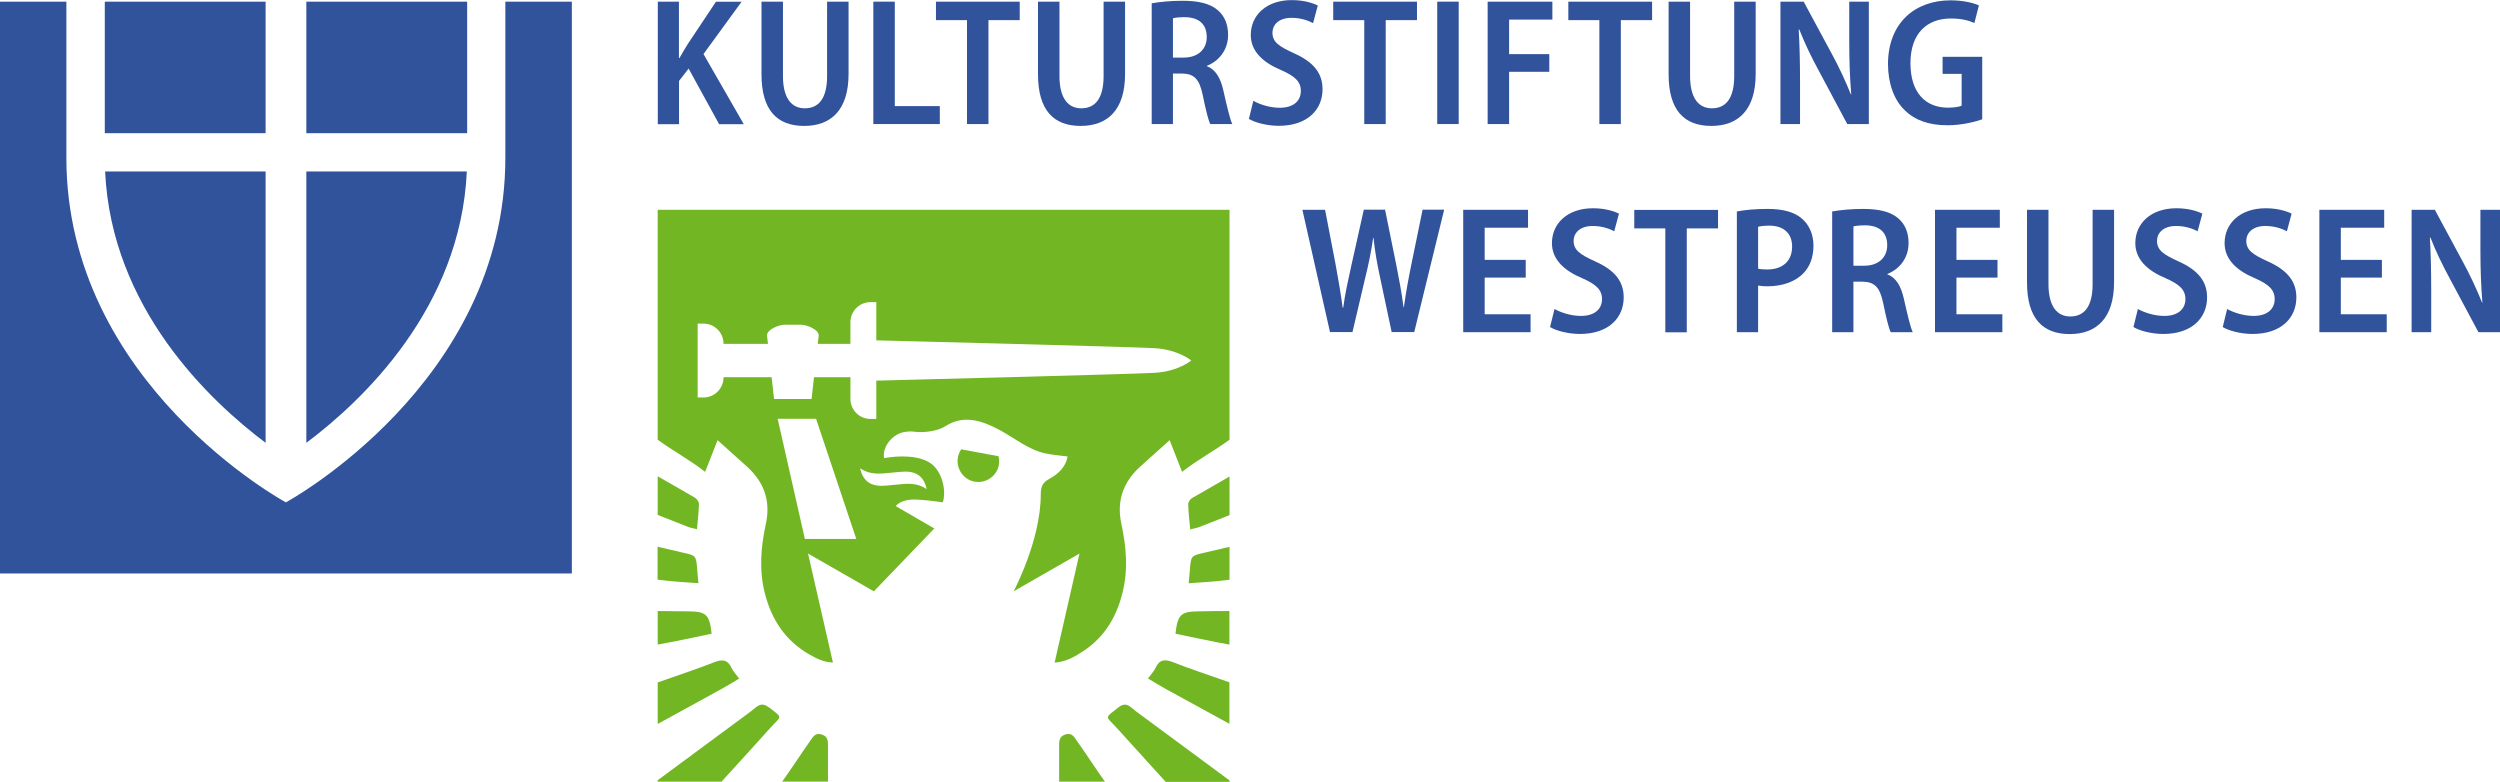 <?xml version="1.0" encoding="UTF-8"?>
<svg xmlns="http://www.w3.org/2000/svg" id="Ebene_2" data-name="Ebene 2" viewBox="0 0 227.12 71.02">
  <defs>
    <style>
      .cls-1 {
        fill: #30539c;
      }

      .cls-2 {
        fill: #73b624;
      }
    </style>
  </defs>
  <g id="Ebene_1-2" data-name="Ebene 1">
    <g>
      <path class="cls-1" d="M51.95.15v51.95H0V.15h6.03v14.18c0,20.53,19.94,31.31,19.94,31.31,0,0,19.94-10.79,19.94-31.31V.15h6.03ZM24.13.15h-14.61v11.95h14.61V.15ZM24.13,15.58h-14.58c.57,12.4,9.48,20.82,14.58,24.65V15.58ZM27.83.15v11.95h14.61V.15h-14.61ZM27.83,15.58v24.65c5.1-3.82,14.01-12.24,14.58-24.65h-14.58Z"></path>
      <g>
        <path class="cls-2" d="M63.45,52.99c-.05-.52-.08-.88-.11-1.25-.1-1.29-.11-1.27-1.37-1.55-.74-.17-1.49-.34-2.23-.52v2.99c.3.03.59.07.89.1.91.1,1.83.15,2.82.22Z"></path>
        <path class="cls-2" d="M74.6,66.71c-.56-.16-.78.3-.98.58-.68.94-1.3,1.92-1.96,2.86-.2.29-.4.57-.6.86h4.16v-3.34c0-.51-.1-.81-.62-.96Z"></path>
        <path class="cls-2" d="M87.33,40.81c-.06.09-.12.19-.17.3-.43.95,0,2.07.94,2.51.95.43,2.07,0,2.51-.94.18-.4.2-.83.11-1.23l-3.39-.63Z"></path>
        <path class="cls-2" d="M63.32,48.09c.07-.83.16-1.57.18-2.3,0-.19-.18-.46-.36-.57-1.12-.66-2.26-1.3-3.39-1.95v3.51c.9.35,1.79.7,2.69,1.06.26.11.55.15.88.24Z"></path>
        <path class="cls-2" d="M69.84,64.26c-.45-.35-.78-.31-1.17,0-.15.12-.3.25-.46.37-2.82,2.08-5.64,4.17-8.46,6.25v.13h5.8c1.48-1.62,2.96-3.24,4.43-4.88,1.02-1.14,1.2-.83-.13-1.88Z"></path>
        <path class="cls-2" d="M67.15,61.65c-.27-.38-.54-.65-.69-.97-.37-.8-.88-.79-1.62-.5-1.44.57-2.92,1.05-4.38,1.57-.24.08-.47.17-.71.25v3.77c1.91-1.05,3.82-2.09,5.73-3.14.55-.3,1.08-.63,1.67-.98Z"></path>
        <path class="cls-2" d="M64.65,57.57c-.19-1.74-.49-2.01-2.06-2.03-.95-.01-1.9-.02-2.84-.03v3.05c.39-.07.78-.14,1.17-.22,1.25-.24,2.49-.51,3.73-.77Z"></path>
        <path class="cls-2" d="M106.79,57.57c1.24.26,2.48.53,3.73.77.39.07.78.15,1.17.22v-3.05c-.95,0-1.9.01-2.84.03-1.57.02-1.87.3-2.06,2.03Z"></path>
        <path class="cls-2" d="M108.1,51.74c-.03.36-.06.73-.11,1.25.98-.08,1.9-.12,2.82-.22.3-.03.59-.07.89-.1v-2.99c-.74.17-1.49.35-2.23.52-1.26.29-1.27.27-1.37,1.55Z"></path>
        <path class="cls-2" d="M108.31,45.23c-.18.1-.36.38-.36.57.01.74.1,1.47.18,2.3.33-.09.62-.14.88-.24.89-.36,1.79-.71,2.69-1.06v-3.51c-1.13.65-2.26,1.29-3.39,1.95Z"></path>
        <path class="cls-2" d="M106.6,60.17c-.74-.29-1.25-.3-1.62.5-.15.33-.42.6-.69.97.59.35,1.12.68,1.67.98,1.91,1.05,3.82,2.1,5.73,3.14v-3.77c-.24-.08-.47-.17-.71-.25-1.46-.52-2.94-1-4.38-1.57Z"></path>
        <path class="cls-2" d="M102.77,64.27c-.39-.32-.73-.36-1.17,0-1.33,1.05-1.15.74-.13,1.88,1.47,1.63,2.95,3.26,4.43,4.88h5.8v-.13c-2.83-2.08-5.64-4.16-8.46-6.25-.16-.12-.31-.24-.46-.37Z"></path>
        <path class="cls-2" d="M97.9,59.47c2.19-1.25,3.46-3.14,4.07-5.59.54-2.14.35-4.21-.1-6.3-.44-2.08.17-3.8,1.74-5.21.84-.75,1.67-1.51,2.65-2.38.4,1.02.73,1.88,1.13,2.88,1.37-1.08,2.91-1.9,4.31-2.92v-20.89h-51.95v20.89c1.4,1.02,2.94,1.84,4.31,2.92.39-1,.73-1.86,1.13-2.88.97.88,1.81,1.63,2.65,2.38,1.57,1.41,2.19,3.13,1.74,5.21-.45,2.09-.64,4.16-.1,6.3.62,2.45,1.89,4.34,4.07,5.59.62.35,1.26.69,2.12.72l-2.26-9.9,5.98,3.43,5.49-5.71-3.5-2.03s.4-.6,1.67-.6c.62,0,1.99.16,2.61.25.34-1.17-.12-2.75-.99-3.45-1.09-.87-3.09-.79-4.35-.56-.2-1.02.78-2.2,1.83-2.37.3-.05.62-.07.91-.03.76.11,2.08-.02,2.81-.49,1.68-1.09,3.35-.52,4.97.35,1.37.74,2.6,1.79,4.17,2.12.63.13,1.29.18,1.98.27-.17.96-.84,1.58-1.64,2.02-.64.35-.8.7-.8,1.47,0,4.12-2.46,8.76-2.46,8.76l5.98-3.43-2.26,9.9c.85-.04,1.5-.37,2.11-.72ZM73.12,48.96l-2.47-10.91h3.49l3.65,10.91h-4.67ZM81,42.94s.36-.03.77-.07c1.34-.14,2.13.29,2.42,1.56-.95-.62-1.8-.5-2.86-.39,0,0-.36.03-.77.07-1.34.14-2.13-.29-2.42-1.56.95.62,1.8.5,2.86.39ZM79.61,34.59v3.47h-.53c-1,0-1.82-.81-1.82-1.82v-1.97h-3.31l-.22,1.98h-3.41l-.22-1.98h-4.37v.02c0,1-.81,1.82-1.82,1.82h-.53v-6.71h.53c1,0,1.82.81,1.82,1.82v.02h4.04l-.09-.77c0-.54,1.08-.97,1.61-.97h1.48c.53,0,1.61.44,1.61.97l-.09.77h2.97v-1.97c0-1,.81-1.82,1.82-1.82h.53v3.47c4.47.11,23.12.59,25.26.71,2.17.12,3.35,1.12,3.35,1.12,0,0-1.18,1.01-3.35,1.12-2.14.12-20.79.6-25.26.71Z"></path>
        <path class="cls-2" d="M97.82,67.29c-.2-.28-.41-.74-.98-.58-.52.15-.62.45-.62.96v3.34h4.16c-.2-.29-.4-.57-.6-.86-.66-.95-1.28-1.93-1.96-2.86Z"></path>
      </g>
      <g>
        <path class="cls-1" d="M59.75.15h1.93v5.12h.05c.25-.43.49-.86.74-1.25l2.57-3.86h2.33l-3.46,4.75,3.66,6.37h-2.24l-2.77-5.05-.87,1.12v3.93h-1.93V.15Z"></path>
        <path class="cls-1" d="M71.13.15v6.75c0,2.06.81,2.94,1.98,2.94,1.25,0,2.03-.87,2.03-2.94V.15h1.95v6.57c0,3.25-1.57,4.72-4.03,4.72s-3.88-1.42-3.88-4.69V.15h1.95Z"></path>
        <path class="cls-1" d="M79.34.15h1.95v9.49h4.09v1.63h-6.04V.15Z"></path>
        <path class="cls-1" d="M87.85,1.83h-2.82V.15h7.61v1.68h-2.84v9.44h-1.95V1.83Z"></path>
        <path class="cls-1" d="M96.25.15v6.75c0,2.06.81,2.94,1.98,2.94,1.25,0,2.03-.87,2.03-2.94V.15h1.95v6.57c0,3.25-1.57,4.72-4.03,4.72s-3.88-1.42-3.88-4.69V.15h1.95Z"></path>
        <path class="cls-1" d="M104.63.3c.73-.13,1.73-.23,2.79-.23,1.47,0,2.52.25,3.23.87.61.53.92,1.29.92,2.23,0,1.4-.86,2.39-1.93,2.81v.03c.79.3,1.24,1.06,1.5,2.21.31,1.39.61,2.64.81,3.05h-2c-.17-.33-.41-1.29-.69-2.66-.3-1.44-.79-1.91-1.86-1.93h-.84v4.59h-1.93V.3ZM106.56,5.23h.99c1.29,0,2.08-.76,2.08-1.86,0-1.19-.73-1.8-2-1.81-.53,0-.89.05-1.07.1v3.58Z"></path>
        <path class="cls-1" d="M113.86,9.16c.59.33,1.5.63,2.41.63,1.22,0,1.91-.61,1.91-1.53,0-.86-.56-1.35-1.81-1.9-1.65-.69-2.74-1.72-2.74-3.18,0-1.8,1.42-3.17,3.73-3.17,1.06,0,1.88.25,2.36.49l-.43,1.6c-.38-.2-1.06-.48-1.96-.48-1.2,0-1.73.68-1.73,1.34,0,.86.58,1.25,1.96,1.88,1.77.79,2.59,1.8,2.59,3.27,0,1.85-1.37,3.32-3.98,3.32-1.07,0-2.18-.3-2.71-.63l.4-1.63Z"></path>
        <path class="cls-1" d="M123.94,1.83h-2.82V.15h7.61v1.68h-2.84v9.44h-1.95V1.83Z"></path>
        <path class="cls-1" d="M132.52.15v11.12h-1.95V.15h1.95Z"></path>
        <path class="cls-1" d="M135.16.15h5.87v1.63h-3.93v3.14h3.65v1.6h-3.65v4.75h-1.95V.15Z"></path>
        <path class="cls-1" d="M145.3,1.83h-2.82V.15h7.61v1.68h-2.84v9.44h-1.95V1.83Z"></path>
        <path class="cls-1" d="M153.54.15v6.75c0,2.06.81,2.94,1.98,2.94,1.25,0,2.03-.87,2.03-2.94V.15h1.95v6.57c0,3.25-1.57,4.72-4.03,4.72s-3.88-1.42-3.88-4.69V.15h1.95Z"></path>
        <path class="cls-1" d="M161.75,11.27V.15h2.11l2.57,4.77c.63,1.15,1.25,2.49,1.72,3.66h.03c-.12-1.47-.18-2.99-.18-4.77V.15h1.78v11.12h-1.96l-2.59-4.85c-.63-1.15-1.29-2.51-1.77-3.75l-.05.02c.08,1.39.12,2.89.12,4.87v3.71h-1.78Z"></path>
        <path class="cls-1" d="M180.08,10.84c-.64.23-1.88.54-3.15.54-1.65,0-2.94-.43-3.89-1.37-.97-.92-1.52-2.44-1.52-4.21.02-3.73,2.46-5.77,5.69-5.77,1.19,0,2.11.25,2.57.46l-.41,1.6c-.51-.23-1.16-.41-2.15-.41-2.1,0-3.66,1.3-3.66,4.06s1.44,4.04,3.4,4.04c.61,0,1.04-.08,1.25-.18v-2.89h-1.73v-1.55h3.6v5.68Z"></path>
      </g>
      <g>
        <path class="cls-1" d="M120.83,30.18l-2.51-11.12h2.06l.96,4.98c.25,1.35.48,2.72.64,3.91h.05c.16-1.24.45-2.52.76-3.93l1.11-4.97h1.93l1.02,5.02c.26,1.3.49,2.54.66,3.84h.03c.18-1.32.41-2.57.68-3.89l1.02-4.97h1.96l-2.72,11.12h-2.05l-1.06-5c-.26-1.2-.46-2.33-.59-3.56h-.03c-.18,1.24-.4,2.34-.71,3.58l-1.17,4.98h-2.05Z"></path>
        <path class="cls-1" d="M138.61,25.22h-3.73v3.33h4.17v1.63h-6.12v-11.12h5.89v1.63h-3.94v2.92h3.73v1.6Z"></path>
        <path class="cls-1" d="M141.22,28.07c.59.33,1.5.63,2.41.63,1.22,0,1.91-.61,1.91-1.53,0-.86-.56-1.35-1.81-1.9-1.65-.69-2.74-1.72-2.74-3.18,0-1.8,1.42-3.17,3.73-3.17,1.06,0,1.88.25,2.36.49l-.43,1.6c-.38-.2-1.06-.48-1.96-.48-1.2,0-1.73.68-1.73,1.34,0,.86.58,1.25,1.96,1.88,1.77.79,2.59,1.8,2.59,3.27,0,1.85-1.37,3.32-3.98,3.32-1.07,0-2.18-.3-2.71-.63l.4-1.63Z"></path>
        <path class="cls-1" d="M151.29,20.75h-2.82v-1.68h7.61v1.68h-2.84v9.44h-1.95v-9.44Z"></path>
        <path class="cls-1" d="M157.79,19.21c.68-.13,1.6-.23,2.79-.23,1.4,0,2.44.28,3.13.89.64.54,1.04,1.42,1.04,2.44,0,1.07-.33,1.91-.91,2.51-.78.81-1.98,1.19-3.28,1.19-.31,0-.59-.02-.84-.07v4.24h-1.93v-10.97ZM159.73,24.41c.21.05.48.07.82.07,1.42,0,2.26-.78,2.26-2.08,0-1.17-.73-1.9-2.08-1.9-.46,0-.81.05-1.01.1v3.81Z"></path>
        <path class="cls-1" d="M166.45,19.21c.73-.13,1.73-.23,2.79-.23,1.47,0,2.52.25,3.23.87.61.53.92,1.29.92,2.23,0,1.4-.86,2.39-1.93,2.81v.03c.79.3,1.24,1.06,1.5,2.21.31,1.39.61,2.64.81,3.05h-2c-.17-.33-.41-1.29-.69-2.66-.3-1.44-.79-1.91-1.86-1.93h-.84v4.59h-1.93v-10.97ZM168.38,24.14h.99c1.29,0,2.08-.76,2.08-1.86,0-1.19-.73-1.8-2-1.81-.53,0-.89.05-1.07.1v3.58Z"></path>
        <path class="cls-1" d="M181.47,25.22h-3.73v3.33h4.17v1.63h-6.12v-11.12h5.89v1.63h-3.94v2.92h3.73v1.6Z"></path>
        <path class="cls-1" d="M186.1,19.06v6.75c0,2.06.81,2.94,1.98,2.94,1.25,0,2.03-.87,2.03-2.94v-6.75h1.95v6.57c0,3.25-1.57,4.72-4.03,4.72s-3.88-1.42-3.88-4.69v-6.6h1.95Z"></path>
        <path class="cls-1" d="M194.22,28.07c.59.33,1.5.63,2.41.63,1.22,0,1.91-.61,1.91-1.53,0-.86-.56-1.35-1.81-1.9-1.65-.69-2.74-1.72-2.74-3.18,0-1.8,1.42-3.17,3.73-3.17,1.06,0,1.88.25,2.36.49l-.43,1.6c-.38-.2-1.06-.48-1.96-.48-1.2,0-1.73.68-1.73,1.34,0,.86.58,1.25,1.96,1.88,1.76.79,2.59,1.8,2.59,3.27,0,1.85-1.37,3.32-3.98,3.32-1.07,0-2.18-.3-2.71-.63l.4-1.63Z"></path>
        <path class="cls-1" d="M202.33,28.07c.59.33,1.5.63,2.41.63,1.22,0,1.91-.61,1.91-1.53,0-.86-.56-1.35-1.81-1.9-1.65-.69-2.74-1.72-2.74-3.18,0-1.8,1.42-3.17,3.73-3.17,1.06,0,1.88.25,2.36.49l-.43,1.6c-.38-.2-1.06-.48-1.96-.48-1.2,0-1.73.68-1.73,1.34,0,.86.58,1.25,1.96,1.88,1.76.79,2.59,1.8,2.59,3.27,0,1.85-1.37,3.32-3.98,3.32-1.07,0-2.18-.3-2.71-.63l.4-1.63Z"></path>
        <path class="cls-1" d="M216.39,25.22h-3.73v3.33h4.17v1.63h-6.12v-11.12h5.89v1.63h-3.94v2.92h3.73v1.6Z"></path>
        <path class="cls-1" d="M219.09,30.18v-11.12h2.11l2.57,4.77c.63,1.15,1.25,2.49,1.72,3.66h.03c-.12-1.47-.18-2.99-.18-4.77v-3.66h1.78v11.12h-1.96l-2.59-4.85c-.63-1.15-1.29-2.51-1.77-3.75l-.05.02c.08,1.39.12,2.89.12,4.87v3.71h-1.78Z"></path>
      </g>
    </g>
  </g>
</svg>
